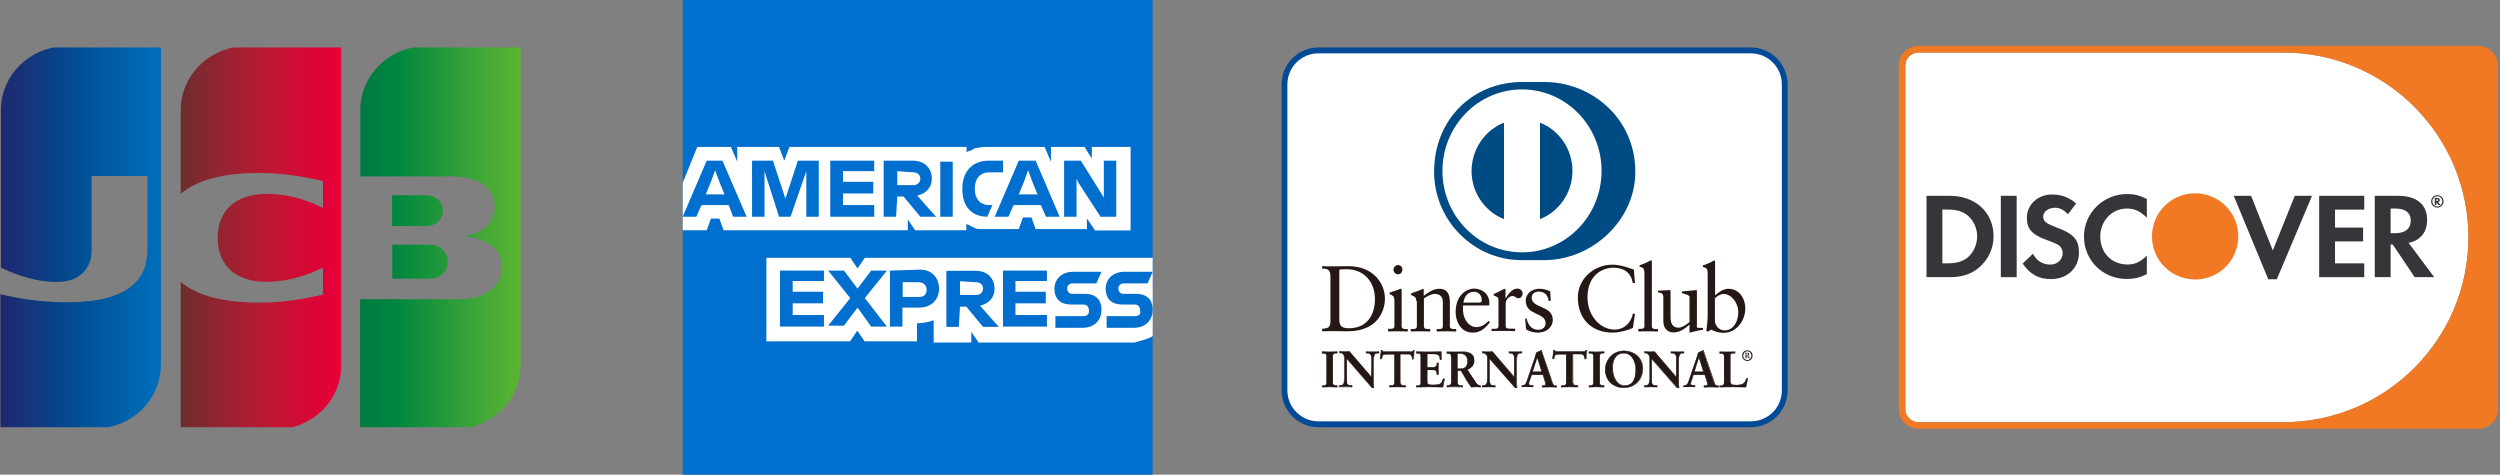 <svg width="158" height="30" viewBox="0 0 158 30" fill="none" xmlns="http://www.w3.org/2000/svg">
<rect x="0" y="0" width="158" height="30" fill="#808080" stroke="none"/>
<g clip-path="url(#clip0_7400_25202)">
<g clip-path="url(#clip1_7400_25202)">
<path d="M24.793 17.612H27.168C27.239 17.612 27.396 17.584 27.467 17.584C27.922 17.5 28.306 17.095 28.306 16.537C28.306 16.007 27.922 15.602 27.467 15.491C27.396 15.463 27.268 15.463 27.168 15.463H24.793V17.612Z" fill="url(#paint0_linear_7400_25202)"/>
<path d="M26.884 2.932C24.622 2.932 22.773 4.732 22.773 6.964V11.15H28.576C28.719 11.15 28.875 11.15 28.989 11.178C30.298 11.248 31.265 11.904 31.265 13.062C31.265 13.969 30.61 14.75 29.387 14.904V14.946C30.724 15.029 31.734 15.769 31.734 16.899C31.734 18.113 30.61 18.908 29.117 18.908H22.759V27.099H28.79C31.052 27.099 32.901 25.299 32.901 23.067V2.932H26.884Z" fill="url(#paint1_linear_7400_25202)"/>
<path d="M27.993 13.313C27.993 12.782 27.609 12.434 27.154 12.364C27.111 12.364 26.997 12.336 26.926 12.336H24.778V14.289H26.926C26.997 14.289 27.125 14.289 27.154 14.261C27.609 14.206 27.993 13.843 27.993 13.313Z" fill="url(#paint2_linear_7400_25202)"/>
<path d="M4.168 2.932C1.906 2.932 0.057 4.732 0.057 6.964V16.913C1.209 17.471 2.404 17.82 3.599 17.82C5.021 17.82 5.789 16.983 5.789 15.825V11.122H9.317V15.797C9.317 17.611 8.165 19.104 4.253 19.104C1.877 19.104 0.028 18.587 0.028 18.587V27.071H6.059C8.321 27.071 10.17 25.271 10.17 23.039V2.932C10.184 2.932 4.168 2.932 4.168 2.932Z" fill="url(#paint3_linear_7400_25202)"/>
<path d="M15.533 2.932C13.271 2.932 11.422 4.732 11.422 6.964V12.239C12.46 11.373 14.267 10.815 17.183 10.955C18.747 11.025 20.412 11.443 20.412 11.443V13.146C19.572 12.727 18.577 12.35 17.296 12.267C15.078 12.113 13.755 13.174 13.755 15.029C13.755 16.913 15.092 17.974 17.296 17.792C18.577 17.708 19.572 17.304 20.412 16.913V18.615C20.412 18.615 18.762 19.034 17.183 19.104C14.267 19.243 12.46 18.685 11.422 17.82V27.127H17.453C19.715 27.127 21.564 25.327 21.564 23.094V2.932H15.533Z" fill="url(#paint4_linear_7400_25202)"/>
</g>
<g clip-path="url(#clip2_7400_25202)">
<path d="M72.85 16.232V0.002H43.148V30.002H72.85V21.242C72.791 21.242 72.85 16.232 72.85 16.232Z" fill="#006FCF"/>
<path d="M69.212 14.567H71.454V9.287H69.004V10.022L68.543 9.287H66.42V10.217L66.019 9.287H62.603C62.469 9.287 62.276 9.287 62.142 9.287C62.009 9.287 61.875 9.347 61.742 9.347C61.608 9.347 61.548 9.407 61.415 9.482C61.281 9.542 61.222 9.542 61.088 9.617V9.482V9.287H49.89L49.563 10.157L49.237 9.287H46.593V10.217L46.192 9.287H44.068L43.148 11.552V14.552H44.662L44.93 13.817H45.464L45.732 14.552H57.375V13.877L57.836 14.552H61.073V14.417V14.147C61.133 14.207 61.266 14.207 61.34 14.282C61.4 14.342 61.534 14.342 61.608 14.417C61.742 14.477 61.875 14.477 62.009 14.477C62.142 14.477 62.336 14.477 62.469 14.477H64.385L64.652 13.742H65.187L65.454 14.477H68.692V13.802L69.212 14.567ZM72.85 21.242V16.292H54.657L54.197 16.967L53.737 16.292H48.435V21.572H53.722L54.182 20.897L54.642 21.572H57.954V20.432H57.821C58.281 20.432 58.682 20.372 59.009 20.237V21.647H61.385V20.972L61.846 21.647H71.707C72.123 21.512 72.524 21.452 72.85 21.242Z" fill="white"/>
<path d="M71.722 19.981H69.939V20.716H71.662C72.39 20.716 72.85 20.251 72.85 19.576C72.85 18.901 72.449 18.571 71.796 18.571H71.009C70.816 18.571 70.682 18.436 70.682 18.241C70.682 18.046 70.816 17.911 71.009 17.911H72.524L72.85 17.176H71.068C70.341 17.176 69.88 17.641 69.88 18.241C69.88 18.916 70.281 19.246 70.935 19.246H71.722C71.915 19.246 72.048 19.381 72.048 19.576C72.123 19.846 71.989 19.981 71.722 19.981ZM68.484 19.981H66.702V20.716H68.425C69.152 20.716 69.613 20.251 69.613 19.576C69.613 18.901 69.212 18.571 68.558 18.571H67.771C67.578 18.571 67.445 18.436 67.445 18.241C67.445 18.046 67.578 17.911 67.771 17.911H69.286L69.613 17.176H67.831C67.103 17.176 66.642 17.641 66.642 18.241C66.642 18.916 67.043 19.246 67.697 19.246H68.484C68.677 19.246 68.811 19.381 68.811 19.576C68.885 19.846 68.677 19.981 68.484 19.981ZM66.167 17.836V17.101H63.39V20.641H66.167V19.906H64.177V19.171H66.093V18.436H64.177V17.761H66.167C66.167 17.776 66.167 17.836 66.167 17.836ZM61.667 17.836C61.994 17.836 62.128 18.031 62.128 18.241C62.128 18.436 61.994 18.646 61.667 18.646H60.672V17.776L61.667 17.836ZM60.672 19.381H61.073L62.128 20.656H63.123L61.935 19.321C62.529 19.186 62.855 18.781 62.855 18.256C62.855 17.581 62.395 17.116 61.667 17.116H59.811V20.656H60.598L60.672 19.381ZM58.563 18.301C58.563 18.571 58.43 18.766 58.103 18.766H57.048V17.836H58.044C58.355 17.836 58.563 18.031 58.563 18.301ZM56.246 17.101V20.641H57.034V19.441H58.088C58.816 19.441 59.35 18.976 59.35 18.241C59.35 17.566 58.89 17.041 58.162 17.041L56.246 17.101ZM55.058 20.641H56.053L54.657 18.841L56.053 17.101H55.058L54.197 18.241L53.336 17.101H52.34L53.737 18.841L52.34 20.581H53.336L54.197 19.441L55.058 20.641ZM52.073 17.836V17.101H49.296V20.641H52.073V19.906H50.098V19.171H52.014V18.436H50.098V17.761H52.088V17.836H52.073ZM68.157 11.551L69.553 13.696H70.548V10.156H69.761V12.496L69.568 12.166L68.306 10.156H67.251V13.696H68.038V11.296L68.157 11.551ZM64.712 11.491L64.979 10.756L65.246 11.491L65.573 12.286H64.385L64.712 11.491ZM66.108 13.696H66.969L65.454 10.156H64.385L62.87 13.696H63.732L64.058 12.961H65.781L66.108 13.696ZM62.395 13.696L62.722 12.961H62.529C61.935 12.961 61.608 12.556 61.608 11.956V11.896C61.608 11.296 61.935 10.891 62.529 10.891H63.39V10.156H62.469C61.415 10.156 60.821 10.891 60.821 11.896V11.956C60.806 13.021 61.4 13.696 62.395 13.696ZM59.425 13.696H60.212V12.091V10.216H59.425V12.016V13.696ZM57.702 10.891C58.029 10.891 58.162 11.086 58.162 11.296C58.162 11.506 58.029 11.701 57.702 11.701H56.707V10.816L57.702 10.891ZM56.707 12.421H57.108L58.162 13.696H59.157L57.969 12.361C58.563 12.226 58.89 11.821 58.89 11.296C58.89 10.621 58.43 10.156 57.702 10.156H55.846V13.696H56.633L56.707 12.421ZM55.251 10.891V10.156H52.474V13.696H55.251V12.961H53.276V12.226H55.192V11.491H53.276V10.816H55.266V10.891H55.251ZM49.237 13.696H49.964L50.959 10.816V13.696H51.746V10.156H50.425L49.638 12.556L48.85 10.156H47.529V13.696H48.316V10.816L49.237 13.696ZM44.93 11.491L45.197 10.756L45.464 11.491L45.791 12.286H44.603L44.93 11.491ZM46.326 13.696H47.187L45.657 10.156H44.662L43.148 13.696H44.009L44.336 12.961H46.058L46.326 13.696Z" fill="#006FCF"/>
</g>
<g clip-path="url(#clip3_7400_25202)">
<path d="M112.801 24.674C112.801 25.862 111.839 26.822 110.656 26.822H83.321C82.137 26.822 81.176 25.862 81.176 24.674V5.33C81.176 4.142 82.137 3.182 83.321 3.182H110.656C111.839 3.182 112.801 4.142 112.801 5.33V24.674Z" fill="white"/>
<path d="M81.363 5.328V24.672C81.363 25.752 82.243 26.628 83.321 26.628H110.656C111.746 26.628 112.613 25.752 112.613 24.672V5.328C112.613 4.248 111.734 3.372 110.656 3.372H83.321C82.243 3.372 81.363 4.248 81.363 5.328ZM83.321 27C82.043 27 81 25.956 81 24.672V5.328C81 4.044 82.043 3 83.321 3H110.656C111.933 3 112.977 4.044 112.977 5.328V24.672C112.977 25.968 111.933 27 110.656 27H83.321Z" fill="#004A98"/>
<path d="M84.646 20.242C84.646 20.698 84.962 20.746 85.244 20.746C86.486 20.746 86.896 19.786 86.896 18.91C86.896 17.806 86.205 17.014 85.091 17.014C84.857 17.014 84.751 17.026 84.646 17.038V20.242ZM84.083 17.482C84.083 16.954 83.814 16.99 83.556 16.978V16.822C83.778 16.834 84.013 16.834 84.236 16.834C84.482 16.834 84.81 16.822 85.232 16.822C86.721 16.822 87.529 17.842 87.529 18.886C87.529 19.474 87.201 20.938 85.162 20.938C84.868 20.938 84.599 20.926 84.329 20.926C84.071 20.926 83.814 20.926 83.556 20.938V20.782C83.896 20.746 84.071 20.734 84.083 20.338V17.482Z" fill="#231815"/>
<path d="M88.35 17.338C88.197 17.338 88.068 17.194 88.068 17.038C88.068 16.894 88.209 16.75 88.35 16.75C88.502 16.75 88.631 16.87 88.631 17.038C88.631 17.206 88.514 17.338 88.35 17.338ZM87.74 20.782H87.846C88.01 20.782 88.127 20.782 88.127 20.59V18.994C88.127 18.73 88.045 18.694 87.822 18.586V18.49C88.092 18.406 88.42 18.298 88.444 18.274C88.479 18.25 88.514 18.25 88.549 18.25C88.573 18.25 88.584 18.286 88.584 18.334V20.602C88.584 20.794 88.713 20.794 88.877 20.794H88.971V20.95C88.772 20.95 88.573 20.938 88.362 20.938C88.15 20.938 87.951 20.938 87.728 20.95V20.782H87.74Z" fill="#231815"/>
<path d="M89.511 19.03C89.511 18.814 89.452 18.754 89.183 18.646V18.538C89.429 18.454 89.663 18.382 89.945 18.25C89.956 18.25 89.98 18.262 89.98 18.31V18.694C90.308 18.454 90.589 18.25 90.976 18.25C91.468 18.25 91.632 18.61 91.632 19.078V20.602C91.632 20.794 91.761 20.794 91.925 20.794H92.031V20.95C91.832 20.95 91.632 20.938 91.421 20.938C91.21 20.938 91.011 20.938 90.8 20.95V20.794H90.906C91.07 20.794 91.187 20.794 91.187 20.602V19.078C91.187 18.742 90.988 18.574 90.659 18.574C90.472 18.574 90.179 18.73 89.991 18.862V20.602C89.991 20.794 90.12 20.794 90.284 20.794H90.39V20.95C90.191 20.95 89.991 20.938 89.78 20.938C89.569 20.938 89.37 20.938 89.159 20.95V20.794H89.265C89.429 20.794 89.546 20.794 89.546 20.602V19.03H89.511Z" fill="#231815"/>
<path d="M93.484 19.126C93.624 19.126 93.648 19.054 93.648 18.982C93.648 18.682 93.472 18.442 93.144 18.442C92.792 18.442 92.546 18.706 92.487 19.126H93.484ZM92.464 19.318C92.452 19.366 92.452 19.462 92.464 19.654C92.499 20.218 92.851 20.674 93.308 20.674C93.624 20.674 93.871 20.494 94.082 20.278L94.164 20.362C93.894 20.722 93.566 21.022 93.097 21.022C92.183 21.022 91.995 20.11 91.995 19.738C91.995 18.586 92.757 18.238 93.156 18.238C93.624 18.238 94.128 18.538 94.128 19.162C94.128 19.198 94.128 19.234 94.128 19.27L94.082 19.306H92.464V19.318Z" fill="#231815"/>
<path d="M94.269 20.782H94.422C94.586 20.782 94.703 20.782 94.703 20.59V18.934C94.703 18.754 94.492 18.718 94.398 18.67V18.586C94.82 18.406 95.043 18.25 95.102 18.25C95.137 18.25 95.149 18.262 95.149 18.322V18.85H95.16C95.301 18.622 95.547 18.238 95.899 18.238C96.04 18.238 96.227 18.334 96.227 18.55C96.227 18.706 96.121 18.85 95.957 18.85C95.782 18.85 95.782 18.706 95.582 18.706C95.489 18.706 95.16 18.838 95.16 19.198V20.578C95.16 20.77 95.278 20.77 95.442 20.77H95.758V20.926C95.442 20.914 95.195 20.914 94.949 20.914C94.715 20.914 94.469 20.914 94.269 20.926V20.782Z" fill="#231815"/>
<path d="M96.484 20.122C96.555 20.506 96.789 20.842 97.211 20.842C97.551 20.842 97.68 20.626 97.68 20.422C97.68 19.726 96.426 19.954 96.426 19.006C96.426 18.67 96.684 18.25 97.317 18.25C97.504 18.25 97.75 18.298 97.973 18.418L98.008 19.018H97.879C97.821 18.646 97.621 18.43 97.246 18.43C97.012 18.43 96.801 18.562 96.801 18.814C96.801 19.498 98.137 19.294 98.137 20.218C98.137 20.602 97.832 21.022 97.153 21.022C96.918 21.022 96.648 20.938 96.449 20.818L96.391 20.146L96.484 20.122Z" fill="#231815"/>
<path d="M103.33 17.891H103.189C103.084 17.207 102.603 16.919 101.959 16.919C101.29 16.919 100.329 17.375 100.329 18.791C100.329 19.979 101.161 20.831 102.041 20.831C102.615 20.831 103.084 20.435 103.201 19.811L103.33 19.847L103.201 20.711C102.955 20.867 102.31 21.023 101.923 21.023C100.575 21.023 99.72 20.135 99.72 18.803C99.72 17.591 100.775 16.727 101.9 16.727C102.369 16.727 102.814 16.883 103.26 17.039L103.33 17.891Z" fill="#231815"/>
<path d="M103.541 20.783H103.647C103.811 20.783 103.928 20.783 103.928 20.591V17.315C103.928 16.931 103.846 16.919 103.623 16.859V16.763C103.857 16.691 104.092 16.583 104.221 16.511C104.279 16.475 104.326 16.451 104.35 16.451C104.385 16.451 104.397 16.487 104.397 16.535V20.603C104.397 20.795 104.526 20.795 104.69 20.795H104.784V20.951C104.584 20.951 104.385 20.939 104.174 20.939C103.963 20.939 103.764 20.939 103.541 20.951V20.783Z" fill="#231815"/>
<path d="M107.233 20.614C107.233 20.722 107.292 20.722 107.397 20.722C107.467 20.722 107.55 20.722 107.632 20.722V20.842C107.385 20.866 106.917 20.986 106.799 21.022L106.776 20.998V20.518C106.436 20.806 106.166 21.01 105.756 21.01C105.451 21.01 105.123 20.806 105.123 20.314V18.802C105.123 18.646 105.1 18.502 104.783 18.478V18.37C104.994 18.37 105.451 18.334 105.522 18.334C105.58 18.334 105.58 18.37 105.58 18.502V20.026C105.58 20.206 105.58 20.71 106.084 20.71C106.284 20.71 106.541 20.554 106.776 20.35V18.766C106.776 18.646 106.495 18.586 106.295 18.526V18.418C106.811 18.382 107.139 18.334 107.198 18.334C107.245 18.334 107.245 18.37 107.245 18.442V20.614H107.233Z" fill="#231815"/>
<path d="M108.382 20.279C108.382 20.507 108.593 20.879 108.98 20.879C109.601 20.879 109.859 20.255 109.859 19.739C109.859 19.103 109.39 18.575 108.933 18.575C108.722 18.575 108.546 18.719 108.382 18.851V20.279ZM108.382 18.671C108.616 18.467 108.921 18.251 109.238 18.251C109.906 18.251 110.304 18.851 110.304 19.487C110.304 20.255 109.753 21.035 108.933 21.035C108.511 21.035 108.288 20.891 108.136 20.831L107.96 20.963L107.843 20.903C107.89 20.555 107.925 20.219 107.925 19.859V17.327C107.925 16.943 107.843 16.931 107.62 16.871V16.775C107.855 16.703 108.089 16.595 108.218 16.523C108.277 16.487 108.323 16.463 108.347 16.463C108.382 16.463 108.394 16.499 108.394 16.547V18.671H108.382Z" fill="#231815"/>
<path d="M83.556 24.37H83.603C83.72 24.37 83.837 24.358 83.837 24.19V22.51C83.837 22.342 83.72 22.33 83.603 22.33H83.556V22.234C83.673 22.234 83.86 22.246 84.025 22.246C84.177 22.246 84.365 22.234 84.517 22.234V22.33H84.47C84.353 22.33 84.236 22.342 84.236 22.51V24.19C84.236 24.358 84.353 24.37 84.47 24.37H84.517V24.466C84.365 24.466 84.177 24.454 84.025 24.454C83.872 24.454 83.685 24.466 83.567 24.466V24.37H83.556Z" fill="#231815"/>
<path d="M84.493 24.455V24.383H84.458C84.341 24.383 84.212 24.359 84.212 24.191V22.511C84.212 22.331 84.341 22.319 84.458 22.319H84.493V22.247C84.353 22.247 84.165 22.259 84.013 22.259C83.86 22.259 83.685 22.247 83.567 22.247V22.319H83.603C83.72 22.319 83.849 22.343 83.849 22.511V24.191C83.849 24.371 83.72 24.383 83.603 24.383H83.567V24.455C83.685 24.455 83.86 24.443 84.013 24.443C84.165 24.443 84.341 24.455 84.493 24.455ZM84.505 24.479C84.353 24.479 84.165 24.467 84.013 24.467C83.86 24.467 83.673 24.479 83.556 24.479H83.544V24.467V24.371V24.359H83.556H83.603C83.72 24.359 83.825 24.347 83.825 24.191V22.511C83.825 22.355 83.72 22.343 83.603 22.343H83.544V22.319V22.211H83.556C83.673 22.211 83.872 22.223 84.025 22.223C84.177 22.223 84.365 22.211 84.517 22.211V22.223V22.331H84.505H84.458C84.341 22.331 84.236 22.343 84.236 22.499V24.179C84.236 24.335 84.341 24.347 84.458 24.347H84.517V24.359V24.467H84.505V24.479Z" fill="#231815"/>
<path d="M86.662 23.831L86.673 22.619C86.673 22.355 86.498 22.319 86.404 22.319H86.333V22.223C86.486 22.223 86.626 22.235 86.767 22.235C86.896 22.235 87.025 22.223 87.154 22.223V22.319H87.095C86.966 22.319 86.814 22.343 86.814 22.727V24.191C86.814 24.299 86.814 24.419 86.837 24.515H86.72L85.103 22.667V23.987C85.103 24.263 85.161 24.359 85.396 24.359H85.454V24.455C85.325 24.455 85.185 24.443 85.056 24.443C84.915 24.443 84.774 24.455 84.634 24.455V24.359H84.681C84.892 24.359 84.962 24.203 84.962 23.951V22.595C84.962 22.415 84.821 22.307 84.681 22.307H84.645V22.211C84.763 22.211 84.892 22.223 85.009 22.223C85.103 22.223 85.196 22.211 85.29 22.211L86.662 23.831Z" fill="#231815"/>
<path d="M86.72 24.503H86.826C86.814 24.407 86.814 24.299 86.814 24.191V22.727C86.814 22.343 86.966 22.307 87.107 22.307H87.142V22.235C87.013 22.235 86.896 22.247 86.767 22.247C86.626 22.247 86.486 22.235 86.345 22.235V22.307H86.392C86.486 22.307 86.673 22.355 86.673 22.619V23.831L86.662 23.843L86.65 23.855L85.255 22.247C85.161 22.247 85.067 22.259 84.974 22.259C84.856 22.259 84.739 22.247 84.622 22.247V22.319H84.645C84.798 22.319 84.939 22.439 84.939 22.619V23.975C84.939 24.227 84.868 24.395 84.645 24.395H84.61V24.467C84.751 24.467 84.88 24.455 85.021 24.455C85.15 24.455 85.278 24.467 85.407 24.467V24.395H85.372C85.126 24.395 85.067 24.287 85.067 24.011V22.655L86.72 24.503ZM86.838 24.527H86.709L85.114 22.715V23.999C85.114 24.275 85.161 24.359 85.396 24.359H85.466V24.371V24.479H85.454C85.314 24.479 85.185 24.467 85.056 24.467C84.915 24.467 84.775 24.479 84.634 24.479H84.622V24.467V24.359H84.634H84.681C84.892 24.359 84.95 24.227 84.95 23.963V22.607C84.95 22.439 84.81 22.331 84.681 22.331H84.622V22.319V22.211H84.634C84.751 22.211 84.88 22.223 84.997 22.223C85.091 22.223 85.185 22.211 85.29 22.211L86.662 23.795V22.619C86.662 22.367 86.498 22.331 86.404 22.331H86.322V22.319V22.211H86.333C86.486 22.211 86.626 22.223 86.767 22.223C86.896 22.223 87.025 22.211 87.154 22.211H87.166V22.223V22.331H87.154H87.095C86.966 22.331 86.838 22.343 86.826 22.727V24.191C86.826 24.299 86.826 24.419 86.849 24.515V24.527H86.838Z" fill="#231815"/>
<path d="M87.611 22.391C87.377 22.391 87.365 22.451 87.318 22.679H87.225C87.236 22.595 87.248 22.499 87.26 22.403C87.272 22.307 87.283 22.223 87.283 22.127H87.353C87.377 22.223 87.459 22.223 87.541 22.223H89.159C89.241 22.223 89.323 22.223 89.323 22.127L89.393 22.139C89.381 22.223 89.37 22.307 89.358 22.403C89.346 22.487 89.346 22.571 89.346 22.667L89.252 22.703C89.241 22.583 89.229 22.391 89.018 22.391H88.502V24.095C88.502 24.347 88.608 24.371 88.76 24.371H88.854V24.467C88.737 24.467 88.514 24.455 88.338 24.455C88.151 24.455 87.928 24.467 87.811 24.467V24.371H87.869C88.045 24.371 88.127 24.359 88.127 24.107V22.391H87.611Z" fill="#231815"/>
<path d="M88.854 24.479C88.725 24.479 88.514 24.467 88.338 24.467C88.151 24.467 87.928 24.479 87.811 24.479H87.799V24.467V24.359H87.811H87.869C88.045 24.359 88.115 24.347 88.115 24.107V22.403H87.611V22.391V22.379H88.139V24.107C88.139 24.359 88.033 24.395 87.869 24.395H87.822V24.467C87.951 24.467 88.162 24.455 88.338 24.455C88.502 24.455 88.713 24.467 88.831 24.467V24.395H88.784C88.631 24.395 88.514 24.359 88.514 24.107V22.391H89.041C89.252 22.391 89.276 22.571 89.288 22.691L89.358 22.667C89.358 22.583 89.358 22.499 89.37 22.415C89.381 22.331 89.393 22.247 89.405 22.163L89.358 22.151C89.346 22.247 89.252 22.247 89.182 22.247H87.553H87.541C87.471 22.247 87.389 22.247 87.353 22.151H87.307C87.307 22.235 87.295 22.331 87.283 22.415C87.272 22.499 87.26 22.583 87.248 22.667H87.318C87.365 22.439 87.389 22.367 87.623 22.379V22.391V22.403C87.389 22.403 87.4 22.451 87.342 22.679V22.691H87.33H87.213V22.679C87.225 22.595 87.236 22.499 87.248 22.403C87.26 22.319 87.272 22.223 87.272 22.139V22.127H87.283H87.365V22.139C87.389 22.223 87.447 22.223 87.529 22.223H87.541H89.159C89.241 22.223 89.311 22.223 89.311 22.139V22.127H89.323L89.417 22.139V22.151C89.405 22.235 89.393 22.319 89.381 22.415C89.37 22.499 89.37 22.583 89.37 22.679V22.691H89.358L89.252 22.727V22.703C89.241 22.583 89.229 22.403 89.03 22.403H88.526V24.095C88.526 24.335 88.62 24.359 88.772 24.359H88.842V24.371V24.479H88.854Z" fill="#231815"/>
<path d="M89.511 24.37H89.558C89.675 24.37 89.792 24.358 89.792 24.19V22.51C89.792 22.342 89.675 22.33 89.558 22.33H89.511V22.234C89.698 22.234 90.026 22.246 90.296 22.246C90.554 22.246 90.882 22.234 91.093 22.234C91.093 22.366 91.093 22.582 91.105 22.726L91.011 22.75C90.999 22.546 90.964 22.378 90.624 22.378H90.191V23.218H90.566C90.753 23.218 90.8 23.11 90.812 22.942H90.906C90.894 23.062 90.894 23.194 90.894 23.314C90.894 23.434 90.894 23.554 90.906 23.674L90.812 23.698C90.788 23.506 90.788 23.386 90.566 23.386H90.191V24.13C90.191 24.334 90.366 24.334 90.577 24.334C90.953 24.334 91.117 24.31 91.21 23.938L91.292 23.962C91.257 24.13 91.21 24.298 91.187 24.466C90.988 24.466 90.624 24.454 90.343 24.454C90.062 24.454 89.687 24.466 89.511 24.466V24.37Z" fill="#231815"/>
<path d="M91.175 24.455C91.199 24.287 91.234 24.131 91.281 23.975L91.222 23.963C91.128 24.323 90.941 24.359 90.577 24.347C90.378 24.347 90.179 24.347 90.179 24.119V23.363H90.566C90.788 23.363 90.812 23.495 90.824 23.675L90.894 23.663C90.882 23.543 90.882 23.423 90.882 23.303C90.882 23.183 90.882 23.063 90.894 22.943H90.824C90.8 23.111 90.753 23.231 90.566 23.231H90.179V22.367H90.624C90.953 22.367 90.999 22.535 91.023 22.739L91.093 22.715C91.093 22.619 91.081 22.511 91.081 22.403C91.081 22.343 91.081 22.295 91.081 22.247C90.87 22.247 90.554 22.259 90.296 22.259C90.038 22.259 89.722 22.247 89.534 22.247V22.319H89.558C89.675 22.319 89.804 22.343 89.804 22.511V24.191C89.804 24.371 89.675 24.383 89.558 24.383H89.522V24.455C89.71 24.455 90.062 24.443 90.343 24.443C90.624 24.443 90.976 24.455 91.175 24.455ZM91.187 24.479C90.988 24.479 90.624 24.467 90.343 24.467C90.062 24.467 89.687 24.479 89.511 24.479H89.499V24.467V24.371V24.359H89.511H89.558C89.675 24.359 89.769 24.347 89.78 24.191V22.511C89.78 22.355 89.675 22.343 89.558 22.343H89.499V22.319V22.211H89.511C89.698 22.211 90.026 22.223 90.296 22.223C90.554 22.223 90.882 22.211 91.093 22.211H91.105V22.223C91.105 22.271 91.105 22.331 91.105 22.391C91.105 22.499 91.105 22.619 91.117 22.715V22.727H91.105L90.999 22.751V22.739C90.976 22.535 90.953 22.379 90.636 22.379H90.214V23.195H90.577C90.753 23.195 90.788 23.099 90.812 22.931V22.919H90.824H90.929V22.931C90.917 23.051 90.917 23.183 90.917 23.303C90.917 23.423 90.917 23.543 90.929 23.663V23.675H90.917L90.812 23.699V23.687C90.788 23.495 90.788 23.387 90.577 23.387H90.214V24.119C90.214 24.311 90.378 24.311 90.577 24.311C90.953 24.311 91.105 24.287 91.199 23.927V23.915H91.21L91.316 23.939V23.951C91.281 24.119 91.234 24.287 91.21 24.455L91.187 24.479Z" fill="#231815"/>
<path d="M92.112 23.314H92.265C92.581 23.314 92.745 23.194 92.745 22.81C92.745 22.522 92.57 22.342 92.288 22.342C92.195 22.342 92.159 22.354 92.112 22.354V23.314ZM91.714 22.57C91.714 22.342 91.585 22.33 91.491 22.33H91.433V22.234C91.538 22.234 91.726 22.246 91.913 22.246C92.101 22.246 92.253 22.234 92.417 22.234C92.816 22.234 93.167 22.342 93.167 22.798C93.167 23.086 92.98 23.266 92.734 23.362L93.273 24.178C93.367 24.31 93.425 24.346 93.578 24.37V24.466C93.472 24.466 93.378 24.454 93.273 24.454C93.179 24.454 93.074 24.466 92.98 24.466C92.734 24.142 92.534 23.794 92.323 23.422H92.112V24.106C92.112 24.358 92.23 24.358 92.37 24.358H92.429V24.454C92.253 24.454 92.066 24.442 91.89 24.442C91.737 24.442 91.597 24.454 91.433 24.454V24.358H91.491C91.608 24.358 91.714 24.298 91.714 24.19V22.57Z" fill="#231815"/>
<path d="M92.265 23.291C92.57 23.291 92.734 23.183 92.734 22.811C92.734 22.535 92.558 22.355 92.288 22.355C92.206 22.355 92.159 22.367 92.124 22.367V23.291H92.265ZM92.112 23.327H92.101V22.343H92.112C92.159 22.343 92.195 22.331 92.288 22.331C92.57 22.331 92.757 22.523 92.757 22.811C92.757 23.195 92.581 23.327 92.265 23.327H92.112ZM92.112 23.411H92.323V23.423C92.523 23.795 92.734 24.143 92.968 24.455C93.062 24.455 93.167 24.443 93.261 24.443C93.367 24.443 93.46 24.455 93.554 24.455V24.383C93.402 24.359 93.343 24.323 93.249 24.191L92.699 23.351L92.71 23.339C92.956 23.243 93.132 23.063 93.132 22.787C93.132 22.343 92.792 22.235 92.406 22.235C92.241 22.235 92.089 22.247 91.901 22.247C91.714 22.247 91.526 22.235 91.433 22.235V22.307H91.48C91.573 22.307 91.714 22.319 91.714 22.559V24.191C91.714 24.323 91.597 24.383 91.48 24.383H91.433V24.455C91.585 24.455 91.726 24.443 91.878 24.443C92.054 24.443 92.23 24.455 92.406 24.455V24.383H92.37C92.23 24.383 92.101 24.359 92.101 24.107V23.411H92.112ZM93.578 24.479C93.472 24.479 93.378 24.467 93.273 24.467C93.179 24.467 93.074 24.479 92.968 24.479C92.722 24.155 92.523 23.807 92.323 23.447H92.136V24.119C92.136 24.359 92.23 24.359 92.382 24.359H92.452V24.371V24.479H92.441C92.265 24.479 92.077 24.467 91.901 24.467C91.749 24.467 91.608 24.479 91.444 24.479H91.433V24.467V24.359H91.491C91.608 24.359 91.702 24.311 91.702 24.203V22.571C91.702 22.343 91.597 22.343 91.491 22.343H91.421V22.319V22.211H91.433C91.538 22.211 91.726 22.223 91.913 22.223C92.101 22.223 92.253 22.211 92.417 22.211C92.816 22.211 93.179 22.319 93.179 22.787C93.179 23.075 92.992 23.255 92.745 23.363L93.273 24.167C93.355 24.299 93.414 24.335 93.566 24.359H93.578V24.371V24.479Z" fill="#231815"/>
<path d="M95.7 23.831V22.619C95.7 22.355 95.524 22.319 95.43 22.319H95.36V22.223C95.512 22.223 95.653 22.235 95.793 22.235C95.922 22.235 96.051 22.223 96.18 22.223V22.319H96.133C96.004 22.319 95.852 22.343 95.852 22.727V24.191C95.852 24.299 95.852 24.419 95.876 24.515H95.758L94.141 22.679V23.999C94.141 24.275 94.199 24.371 94.434 24.371H94.492V24.467C94.363 24.467 94.223 24.455 94.094 24.455C93.953 24.455 93.812 24.467 93.672 24.467V24.371H93.719C93.93 24.371 94 24.215 94 23.963V22.607C94 22.427 93.859 22.319 93.719 22.319H93.684V22.223C93.801 22.223 93.93 22.235 94.047 22.235C94.141 22.235 94.234 22.223 94.328 22.223L95.7 23.831Z" fill="#231815"/>
<path d="M95.77 24.503H95.876C95.864 24.407 95.864 24.299 95.864 24.191V22.727C95.864 22.343 96.028 22.307 96.157 22.307H96.192V22.235C96.063 22.235 95.946 22.247 95.817 22.247C95.676 22.247 95.536 22.235 95.395 22.235V22.307H95.454C95.547 22.307 95.735 22.355 95.735 22.619V23.831V23.843L95.723 23.855L94.328 22.247C94.234 22.247 94.141 22.259 94.047 22.259C93.93 22.259 93.812 22.247 93.695 22.247V22.319H93.719C93.871 22.319 94.012 22.439 94.012 22.619V23.975C94.012 24.227 93.942 24.395 93.719 24.395H93.684V24.467C93.824 24.467 93.953 24.455 94.094 24.455C94.223 24.455 94.352 24.467 94.481 24.467V24.395H94.445C94.199 24.395 94.141 24.287 94.141 24.011V22.655L95.77 24.503ZM95.887 24.527H95.758L94.164 22.715V23.999C94.164 24.275 94.211 24.359 94.445 24.359H94.516V24.371V24.479H94.504C94.364 24.479 94.234 24.467 94.106 24.467C93.965 24.467 93.824 24.479 93.684 24.479H93.66V24.467V24.359H93.672H93.719C93.93 24.359 93.988 24.227 93.988 23.963V22.607C93.988 22.439 93.848 22.331 93.719 22.331H93.66V22.319V22.211H93.672C93.789 22.211 93.918 22.223 94.035 22.223C94.129 22.223 94.223 22.211 94.328 22.211L95.7 23.795V22.619C95.7 22.367 95.536 22.331 95.442 22.331H95.36V22.319V22.211H95.371C95.524 22.211 95.665 22.223 95.805 22.223C95.934 22.223 96.063 22.211 96.192 22.211H96.204V22.223V22.331H96.192H96.145C96.016 22.331 95.887 22.343 95.876 22.727V24.191C95.876 24.299 95.876 24.419 95.899 24.515V24.527H95.887Z" fill="#231815"/>
<path d="M97.153 22.584L96.859 23.496H97.446L97.153 22.584ZM96.695 24.012C96.66 24.12 96.625 24.204 96.625 24.264C96.625 24.36 96.754 24.372 96.859 24.372H96.895V24.468C96.766 24.456 96.637 24.456 96.52 24.456C96.402 24.456 96.297 24.456 96.18 24.468V24.372H96.203C96.32 24.372 96.426 24.3 96.473 24.168L96.977 22.692C97.012 22.572 97.07 22.416 97.094 22.296C97.188 22.26 97.317 22.2 97.375 22.164C97.387 22.164 97.387 22.152 97.399 22.152C97.41 22.152 97.41 22.152 97.422 22.164C97.434 22.188 97.446 22.224 97.446 22.248L98.02 23.928C98.055 24.036 98.09 24.156 98.137 24.252C98.172 24.336 98.243 24.384 98.348 24.384H98.372V24.48C98.231 24.468 98.09 24.468 97.938 24.468C97.785 24.468 97.621 24.468 97.469 24.48V24.384H97.504C97.575 24.384 97.704 24.372 97.704 24.288C97.704 24.252 97.68 24.156 97.645 24.06L97.528 23.688H96.813L96.695 24.012Z" fill="#231815"/>
<path d="M96.871 23.483H97.422L97.153 22.619L96.871 23.483ZM96.836 23.507L97.141 22.571H97.153H97.164V22.583V22.571H97.176L97.469 23.507H96.836ZM97.481 24.455C97.633 24.455 97.786 24.443 97.938 24.443C98.079 24.443 98.219 24.455 98.36 24.455V24.383C98.254 24.383 98.184 24.335 98.137 24.251C98.102 24.155 98.055 24.035 98.02 23.927L97.446 22.247C97.434 22.223 97.422 22.187 97.422 22.175H97.41C97.399 22.175 97.399 22.175 97.387 22.175C97.328 22.211 97.2 22.283 97.106 22.307C97.082 22.427 97.035 22.583 96.989 22.703L96.484 24.179C96.438 24.323 96.332 24.395 96.203 24.395V24.467C96.309 24.467 96.414 24.455 96.531 24.455C96.649 24.455 96.778 24.467 96.895 24.467V24.395H96.871C96.766 24.395 96.625 24.383 96.625 24.263C96.625 24.203 96.66 24.119 96.695 24.011H96.707H96.695L96.801 23.663H97.528L97.657 24.047C97.692 24.155 97.715 24.239 97.715 24.287C97.715 24.383 97.575 24.395 97.504 24.395H97.481V24.455ZM98.36 24.479C98.219 24.467 98.079 24.467 97.926 24.467C97.774 24.467 97.621 24.479 97.457 24.479H97.446V24.467V24.359H97.457H97.493C97.563 24.359 97.668 24.347 97.668 24.275C97.668 24.239 97.645 24.155 97.61 24.047L97.493 23.687H96.801L96.707 24.011C96.672 24.119 96.637 24.203 96.637 24.251C96.637 24.335 96.754 24.347 96.859 24.347H96.906V24.359V24.467H96.895C96.766 24.455 96.637 24.455 96.52 24.455C96.402 24.455 96.297 24.467 96.18 24.467H96.168V24.455V24.359H96.18H96.203C96.32 24.359 96.414 24.287 96.461 24.155L96.965 22.679C97 22.559 97.059 22.403 97.094 22.271C97.188 22.235 97.317 22.175 97.375 22.139C97.387 22.139 97.387 22.127 97.41 22.127C97.422 22.127 97.434 22.127 97.446 22.151C97.457 22.175 97.469 22.211 97.469 22.235L98.043 23.915C98.079 24.023 98.114 24.143 98.161 24.239C98.196 24.323 98.254 24.359 98.36 24.359H98.395V24.371V24.479H98.36Z" fill="#231815"/>
<path d="M98.5 22.391C98.266 22.391 98.254 22.451 98.207 22.679H98.113C98.125 22.595 98.137 22.499 98.148 22.403C98.16 22.307 98.172 22.223 98.172 22.127H98.242C98.266 22.223 98.348 22.223 98.43 22.223H100.047C100.129 22.223 100.211 22.223 100.211 22.127L100.282 22.139C100.27 22.223 100.258 22.307 100.247 22.403C100.235 22.487 100.235 22.571 100.235 22.667L100.141 22.703C100.141 22.583 100.118 22.391 99.907 22.391H99.391V24.095C99.391 24.347 99.496 24.371 99.649 24.371H99.707V24.467C99.59 24.467 99.368 24.455 99.192 24.455C99.004 24.455 98.781 24.467 98.664 24.467V24.371H98.723C98.899 24.371 98.981 24.359 98.981 24.107V22.391H98.5Z" fill="#231815"/>
<path d="M99.731 24.479C99.614 24.479 99.391 24.467 99.215 24.467C99.028 24.467 98.805 24.479 98.688 24.479H98.676V24.467V24.359H98.688H98.746C98.922 24.359 98.992 24.347 98.992 24.107V22.403H98.488V22.391V22.379H99.016V24.107C99.016 24.359 98.91 24.395 98.746 24.395H98.699V24.467C98.828 24.467 99.039 24.455 99.215 24.455C99.379 24.455 99.59 24.467 99.707 24.467V24.395H99.66C99.508 24.395 99.391 24.359 99.391 24.107V22.391H99.918C100.129 22.391 100.153 22.571 100.165 22.691L100.235 22.667C100.235 22.583 100.235 22.499 100.247 22.415C100.258 22.331 100.27 22.247 100.282 22.163L100.235 22.151C100.223 22.247 100.129 22.247 100.059 22.247H98.442H98.43C98.359 22.247 98.277 22.247 98.242 22.151H98.195C98.195 22.235 98.184 22.331 98.172 22.415C98.16 22.499 98.148 22.583 98.137 22.667H98.207C98.254 22.439 98.277 22.367 98.512 22.379V22.391V22.403C98.277 22.403 98.289 22.451 98.231 22.679V22.691H98.219H98.113V22.679C98.125 22.583 98.137 22.499 98.148 22.403C98.16 22.319 98.172 22.223 98.172 22.127V22.115H98.184H98.266V22.127C98.289 22.211 98.348 22.211 98.43 22.211H98.442H100.059C100.141 22.211 100.211 22.211 100.211 22.127V22.115H100.223L100.317 22.127V22.139C100.305 22.223 100.293 22.307 100.282 22.403C100.27 22.487 100.27 22.571 100.27 22.667V22.679H100.258L100.153 22.715V22.691C100.141 22.571 100.129 22.391 99.93 22.391H99.426V24.083C99.426 24.323 99.52 24.347 99.672 24.347H99.743V24.359V24.467H99.731V24.479Z" fill="#231815"/>
<path d="M100.411 24.37H100.458C100.575 24.37 100.692 24.358 100.692 24.19V22.51C100.692 22.342 100.575 22.33 100.458 22.33H100.411V22.234C100.528 22.234 100.716 22.246 100.88 22.246C101.032 22.246 101.22 22.234 101.372 22.234V22.33H101.325C101.208 22.33 101.091 22.342 101.091 22.51V24.19C101.091 24.358 101.208 24.37 101.325 24.37H101.372V24.466C101.22 24.466 101.032 24.454 100.88 24.454C100.728 24.454 100.54 24.466 100.423 24.466V24.37H100.411Z" fill="#231815"/>
<path d="M101.349 24.455V24.383H101.314C101.196 24.383 101.068 24.359 101.068 24.191V22.511C101.068 22.331 101.196 22.319 101.314 22.319H101.349V22.247C101.208 22.247 101.021 22.259 100.868 22.259C100.716 22.259 100.54 22.247 100.423 22.247V22.319H100.458C100.564 22.319 100.704 22.343 100.704 22.511V24.191C100.704 24.371 100.575 24.383 100.458 24.383H100.423V24.455C100.54 24.455 100.716 24.443 100.868 24.443C101.021 24.443 101.208 24.455 101.349 24.455ZM101.372 24.479C101.22 24.479 101.032 24.467 100.88 24.467C100.728 24.467 100.54 24.479 100.423 24.479H100.411V24.467V24.371V24.359H100.423H100.47C100.587 24.359 100.692 24.347 100.692 24.191V22.511C100.692 22.355 100.587 22.343 100.47 22.343H100.411V22.319V22.211H100.423C100.54 22.211 100.739 22.223 100.892 22.223C101.044 22.223 101.232 22.211 101.384 22.211H101.396V22.223V22.331H101.384H101.337C101.22 22.331 101.114 22.343 101.114 22.499V24.179C101.114 24.335 101.22 24.347 101.337 24.347H101.396V24.359V24.467H101.372V24.479Z" fill="#231815"/>
<path d="M102.661 24.372C103.271 24.372 103.376 23.82 103.376 23.352C103.376 22.884 103.13 22.32 102.615 22.32C102.064 22.32 101.9 22.824 101.9 23.244C101.9 23.82 102.157 24.372 102.661 24.372ZM102.615 22.176C103.283 22.176 103.81 22.596 103.81 23.28C103.81 24.012 103.294 24.504 102.626 24.504C101.958 24.504 101.454 24.048 101.454 23.352C101.466 22.692 101.97 22.176 102.615 22.176Z" fill="#231815"/>
<path d="M101.888 23.256C101.888 22.824 102.052 22.308 102.615 22.308C103.142 22.308 103.4 22.884 103.4 23.364C103.4 23.832 103.294 24.396 102.673 24.396V24.384V24.36C103.271 24.36 103.376 23.82 103.376 23.352C103.376 22.884 103.13 22.332 102.626 22.332C102.087 22.332 101.935 22.824 101.935 23.244C101.935 23.82 102.193 24.348 102.685 24.348V24.36V24.372C102.146 24.384 101.888 23.832 101.888 23.256ZM101.442 23.364C101.442 22.692 101.958 22.164 102.615 22.164V22.176V22.188C101.97 22.188 101.478 22.692 101.478 23.352C101.478 24.036 101.982 24.492 102.638 24.492C103.294 24.492 103.81 24.012 103.81 23.28C103.81 22.608 103.283 22.188 102.626 22.188V22.176V22.164C103.294 22.164 103.834 22.596 103.845 23.28C103.845 24.024 103.318 24.516 102.65 24.516C101.958 24.528 101.442 24.06 101.442 23.364Z" fill="#231815"/>
<path d="M105.932 23.831L105.944 22.619C105.944 22.355 105.768 22.319 105.674 22.319H105.604V22.223C105.756 22.223 105.897 22.235 106.038 22.235C106.167 22.235 106.296 22.223 106.424 22.223V22.319H106.378C106.249 22.319 106.096 22.343 106.096 22.727V24.191C106.096 24.299 106.096 24.419 106.12 24.515H106.002L104.385 22.679V23.999C104.385 24.275 104.443 24.371 104.678 24.371H104.737V24.467C104.608 24.467 104.467 24.455 104.338 24.455C104.197 24.455 104.057 24.467 103.916 24.467V24.371H103.963C104.174 24.371 104.244 24.215 104.244 23.963V22.607C104.244 22.427 104.104 22.319 103.963 22.319H103.928V22.223C104.045 22.223 104.174 22.235 104.291 22.235C104.385 22.235 104.479 22.223 104.572 22.223L105.932 23.831Z" fill="#231815"/>
<path d="M105.991 24.503H106.096C106.085 24.407 106.085 24.299 106.085 24.191V22.727C106.085 22.343 106.237 22.307 106.378 22.307H106.413V22.235C106.284 22.235 106.167 22.247 106.038 22.247C105.897 22.247 105.756 22.235 105.616 22.235V22.307H105.674C105.768 22.307 105.956 22.355 105.956 22.619V23.831L105.944 23.843L105.932 23.855L104.537 22.247C104.443 22.247 104.35 22.259 104.256 22.259C104.139 22.259 104.022 22.247 103.904 22.247V22.319H103.928C104.08 22.319 104.221 22.439 104.221 22.619V23.975C104.221 24.227 104.15 24.395 103.928 24.395H103.893V24.467C104.033 24.467 104.162 24.455 104.303 24.455C104.432 24.455 104.561 24.467 104.69 24.467V24.395H104.654C104.408 24.395 104.35 24.287 104.35 24.011V22.655L105.991 24.503ZM106.108 24.527H105.979L104.385 22.715V23.999C104.385 24.275 104.432 24.359 104.666 24.359H104.737V24.371V24.479H104.725C104.584 24.479 104.455 24.467 104.326 24.467C104.186 24.467 104.045 24.479 103.904 24.479H103.893V24.467V24.359H103.904H103.951C104.162 24.359 104.221 24.227 104.221 23.963V22.607C104.221 22.439 104.08 22.331 103.951 22.331H103.893V22.319V22.211H103.904C104.022 22.211 104.15 22.223 104.268 22.223C104.361 22.223 104.455 22.211 104.561 22.211L105.932 23.795V22.619C105.932 22.367 105.768 22.331 105.674 22.331H105.592V22.319V22.211H105.604C105.756 22.211 105.897 22.223 106.038 22.223C106.167 22.223 106.296 22.211 106.424 22.211H106.436V22.223V22.331H106.424H106.378C106.249 22.331 106.12 22.343 106.108 22.727V24.191C106.108 24.299 106.108 24.419 106.131 24.515V24.527H106.108Z" fill="#231815"/>
<path d="M107.374 22.584L107.081 23.496H107.667L107.374 22.584ZM106.917 24.012C106.882 24.12 106.847 24.204 106.847 24.264C106.847 24.36 106.976 24.372 107.081 24.372H107.116V24.468C106.987 24.456 106.859 24.456 106.741 24.456C106.624 24.456 106.519 24.456 106.401 24.468V24.372H106.425C106.542 24.372 106.648 24.3 106.694 24.168L107.198 22.692C107.234 22.572 107.292 22.416 107.316 22.296C107.421 22.26 107.538 22.2 107.597 22.164C107.609 22.164 107.609 22.152 107.62 22.152C107.632 22.152 107.632 22.152 107.644 22.164C107.656 22.188 107.667 22.224 107.667 22.248L108.242 23.928C108.277 24.036 108.312 24.156 108.359 24.252C108.394 24.336 108.464 24.384 108.57 24.384H108.593V24.48C108.453 24.468 108.312 24.468 108.16 24.468C108.007 24.468 107.855 24.468 107.691 24.48V24.384H107.726C107.796 24.384 107.925 24.372 107.925 24.288C107.925 24.252 107.902 24.156 107.867 24.06L107.749 23.688H107.023L106.917 24.012Z" fill="#231815"/>
<path d="M107.093 23.483H107.644L107.374 22.619L107.093 23.483ZM107.058 23.507L107.363 22.571H107.374H107.386V22.583V22.571H107.398L107.691 23.507H107.058ZM107.702 24.455C107.855 24.455 108.007 24.443 108.16 24.443C108.3 24.443 108.441 24.455 108.582 24.455V24.383C108.476 24.383 108.406 24.335 108.359 24.251C108.312 24.155 108.277 24.035 108.242 23.927L107.667 22.247C107.656 22.223 107.644 22.187 107.644 22.175H107.632C107.62 22.175 107.62 22.175 107.609 22.175C107.55 22.211 107.421 22.283 107.327 22.307C107.304 22.427 107.245 22.583 107.21 22.703L106.706 24.179C106.659 24.323 106.554 24.395 106.425 24.395V24.467C106.53 24.467 106.636 24.455 106.753 24.455C106.87 24.455 106.999 24.467 107.116 24.467V24.395H107.093C106.987 24.395 106.847 24.383 106.847 24.263C106.847 24.203 106.882 24.119 106.917 24.011H106.929H106.917L107.023 23.663H107.749L107.878 24.047C107.913 24.155 107.937 24.239 107.937 24.287C107.937 24.383 107.796 24.395 107.726 24.395H107.702V24.455ZM108.593 24.479C108.453 24.479 108.312 24.467 108.16 24.467C108.007 24.467 107.855 24.479 107.691 24.479H107.679V24.467V24.359H107.691H107.726C107.796 24.359 107.902 24.347 107.902 24.275C107.902 24.239 107.878 24.155 107.843 24.047L107.726 23.687H107.034L106.941 24.011C106.905 24.119 106.87 24.203 106.87 24.251C106.87 24.335 106.987 24.347 107.093 24.347H107.14V24.359V24.467H107.128C106.999 24.467 106.87 24.455 106.753 24.455C106.636 24.455 106.53 24.467 106.413 24.467H106.401V24.455V24.359H106.413H106.437C106.554 24.359 106.648 24.287 106.694 24.155L107.198 22.679C107.234 22.559 107.292 22.403 107.327 22.271C107.421 22.235 107.55 22.175 107.609 22.139C107.62 22.139 107.62 22.127 107.644 22.127C107.656 22.127 107.667 22.127 107.679 22.151C107.691 22.175 107.702 22.211 107.702 22.235L108.277 23.915C108.312 24.023 108.347 24.143 108.394 24.239C108.429 24.323 108.488 24.359 108.593 24.359H108.628V24.371V24.479H108.593Z" fill="#231815"/>
<path d="M109.378 24.154C109.378 24.286 109.46 24.322 109.566 24.334C109.695 24.346 109.835 24.346 109.976 24.322C110.105 24.31 110.222 24.226 110.281 24.154C110.328 24.082 110.363 23.998 110.374 23.926H110.468C110.433 24.106 110.386 24.286 110.351 24.466C110.081 24.466 109.8 24.454 109.519 24.454C109.237 24.454 108.968 24.466 108.687 24.466V24.37H108.733C108.851 24.37 108.968 24.358 108.968 24.154V22.51C108.968 22.342 108.851 22.33 108.733 22.33H108.687V22.234C108.851 22.234 109.015 22.246 109.179 22.246C109.343 22.246 109.495 22.234 109.659 22.234V22.33H109.577C109.46 22.33 109.366 22.33 109.366 22.498V24.154H109.378Z" fill="#231815"/>
<path d="M110.339 24.455C110.374 24.275 110.421 24.107 110.445 23.939H110.374C110.351 24.011 110.328 24.095 110.281 24.167C110.222 24.251 110.105 24.323 109.976 24.347C109.894 24.359 109.812 24.359 109.741 24.359C109.683 24.359 109.624 24.359 109.566 24.347C109.46 24.335 109.366 24.287 109.366 24.155V22.499C109.366 22.319 109.472 22.307 109.589 22.307H109.659V22.235C109.507 22.235 109.355 22.247 109.202 22.247C109.038 22.247 108.886 22.235 108.722 22.235V22.307H108.757C108.874 22.307 109.003 22.331 109.003 22.499V24.143C109.003 24.347 108.862 24.371 108.757 24.371H108.722V24.443C108.991 24.443 109.261 24.431 109.53 24.431C109.8 24.443 110.07 24.455 110.339 24.455ZM110.351 24.479C110.07 24.479 109.8 24.467 109.519 24.467C109.237 24.467 108.968 24.479 108.687 24.479H108.675V24.467V24.359H108.687H108.733C108.851 24.359 108.956 24.347 108.956 24.155V22.511C108.956 22.355 108.851 22.343 108.733 22.343H108.675V22.319V22.211H108.687C108.851 22.211 109.015 22.223 109.179 22.223C109.343 22.223 109.495 22.211 109.659 22.211H109.671V22.223V22.331H109.659H109.577C109.46 22.331 109.378 22.331 109.378 22.487V24.143C109.378 24.263 109.46 24.299 109.554 24.311C109.613 24.311 109.671 24.323 109.73 24.323C109.812 24.323 109.882 24.323 109.964 24.311C110.093 24.299 110.199 24.215 110.257 24.143C110.304 24.071 110.328 23.987 110.351 23.915V23.903H110.363H110.468V23.915C110.433 24.095 110.386 24.275 110.351 24.455V24.479Z" fill="#231815"/>
<path d="M110.375 22.477H110.41C110.457 22.477 110.468 22.441 110.468 22.393C110.468 22.345 110.433 22.321 110.41 22.321H110.375V22.477ZM110.269 22.657V22.645C110.304 22.645 110.316 22.645 110.316 22.609V22.357C110.316 22.321 110.316 22.309 110.269 22.309V22.297H110.433C110.492 22.297 110.551 22.321 110.551 22.381C110.551 22.429 110.515 22.465 110.468 22.477L110.527 22.549C110.551 22.585 110.586 22.621 110.597 22.633V22.645H110.539C110.504 22.645 110.48 22.573 110.422 22.489H110.386V22.597C110.386 22.621 110.398 22.621 110.433 22.621V22.633H110.269V22.657ZM110.433 22.753C110.586 22.753 110.691 22.621 110.691 22.477C110.691 22.333 110.574 22.201 110.433 22.201C110.281 22.201 110.175 22.333 110.175 22.477C110.164 22.621 110.281 22.753 110.433 22.753ZM110.433 22.141C110.621 22.141 110.762 22.285 110.762 22.477C110.762 22.669 110.621 22.813 110.433 22.813C110.246 22.813 110.105 22.669 110.105 22.477C110.093 22.285 110.246 22.141 110.433 22.141Z" fill="#231815"/>
<path d="M90.869 10.907C90.869 7.907 93.249 5.471 96.179 5.471C99.109 5.471 101.489 7.907 101.489 10.907C101.489 13.907 99.109 16.343 96.179 16.343C93.237 16.343 90.869 13.907 90.869 10.907Z" fill="white"/>
<path d="M96.179 16.44C93.143 16.452 90.635 13.932 90.635 10.86C90.635 7.5 93.132 5.184 96.179 5.184H97.609C100.61 5.184 103.353 7.5 103.353 10.86C103.353 13.932 100.61 16.44 97.609 16.44H96.179ZM96.191 5.652C93.413 5.652 91.162 7.956 91.162 10.8C91.162 13.644 93.413 15.948 96.191 15.948C98.969 15.948 101.219 13.644 101.219 10.8C101.219 7.956 98.969 5.652 96.191 5.652ZM95.054 13.848V7.752C93.858 8.22 93.014 9.408 93.002 10.8C93.002 12.192 93.858 13.38 95.054 13.848ZM99.379 10.8C99.379 9.408 98.523 8.22 97.328 7.752V13.848C98.523 13.38 99.379 12.192 99.379 10.8Z" fill="#004B84"/>
</g>
<path d="M120.416 4.151V25.851C120.416 26.308 120.79 26.682 121.247 26.682H144.31C150.766 26.682 156.004 21.454 156.004 15.001C156.004 8.552 150.77 3.32 144.31 3.32H121.247C120.79 3.32 120.416 3.694 120.416 4.151Z" fill="white"/>
<path d="M123.226 12.375H121.755V17.516H123.222C124 17.516 124.565 17.333 125.06 16.922C125.646 16.436 125.995 15.705 125.995 14.95C125.995 13.434 124.86 12.375 123.231 12.375H123.226ZM124.399 16.237C124.083 16.519 123.675 16.644 123.027 16.644H122.757V13.243H123.027C123.675 13.243 124.07 13.359 124.399 13.658C124.748 13.965 124.956 14.447 124.956 14.937C124.956 15.427 124.748 15.925 124.399 16.233V16.237Z" fill="#35363A"/>
<path d="M127.454 12.375H126.452V17.516H127.454V12.375Z" fill="#35363A"/>
<path d="M129.911 14.347C129.308 14.122 129.133 13.977 129.133 13.699C129.133 13.375 129.449 13.13 129.881 13.13C130.181 13.13 130.43 13.254 130.692 13.545L131.216 12.86C130.783 12.482 130.268 12.291 129.703 12.291C128.792 12.291 128.098 12.922 128.098 13.765C128.098 14.475 128.422 14.836 129.366 15.173C129.757 15.31 129.96 15.405 130.06 15.463C130.26 15.592 130.359 15.779 130.359 15.995C130.359 16.41 130.027 16.722 129.578 16.722C129.1 16.722 128.713 16.481 128.481 16.037L127.832 16.659C128.293 17.336 128.85 17.639 129.615 17.639C130.659 17.639 131.39 16.946 131.39 15.954C131.39 15.135 131.054 14.766 129.911 14.351V14.347Z" fill="#35363A"/>
<path d="M131.707 14.948C131.707 16.46 132.896 17.631 134.422 17.631C134.854 17.631 135.224 17.548 135.681 17.332V16.152C135.278 16.555 134.925 16.717 134.467 16.717C133.457 16.717 132.738 15.986 132.738 14.944C132.738 13.956 133.478 13.179 134.422 13.179C134.9 13.179 135.261 13.35 135.681 13.757V12.577C135.24 12.353 134.879 12.262 134.446 12.262C132.925 12.262 131.707 13.458 131.707 14.953V14.948Z" fill="#35363A"/>
<path d="M143.641 15.826L142.269 12.375H141.172L143.354 17.649H143.895L146.119 12.375H145.03L143.641 15.826Z" fill="#35363A"/>
<path d="M146.572 17.516H149.42V16.644H147.574V15.257H149.349V14.385H147.574V13.247H149.42V12.375H146.572V17.516Z" fill="#35363A"/>
<path d="M153.394 13.891C153.394 12.927 152.729 12.375 151.573 12.375H150.085V17.516H151.087V15.452H151.22L152.608 17.516H153.843L152.222 15.348C152.978 15.194 153.394 14.68 153.394 13.891ZM151.382 14.738H151.087V13.181H151.394C152.018 13.181 152.359 13.442 152.359 13.945C152.359 14.447 152.018 14.738 151.378 14.738H151.382Z" fill="#35363A"/>
<path d="M154.192 12.645C154.192 12.554 154.13 12.504 154.021 12.504H153.876V12.957H153.984V12.782L154.113 12.957H154.246L154.096 12.77C154.159 12.753 154.196 12.707 154.196 12.645H154.192ZM154.001 12.707H153.984V12.587H154.005C154.059 12.587 154.088 12.608 154.088 12.645C154.088 12.682 154.059 12.707 154.005 12.707H154.001Z" fill="#35363A"/>
<path d="M154.042 12.334C153.822 12.334 153.647 12.508 153.647 12.729C153.647 12.948 153.826 13.123 154.042 13.123C154.259 13.123 154.433 12.944 154.433 12.729C154.433 12.512 154.259 12.334 154.042 12.334ZM154.042 13.052C153.868 13.052 153.726 12.907 153.726 12.729C153.726 12.55 153.868 12.405 154.042 12.405C154.217 12.405 154.354 12.554 154.354 12.729C154.354 12.903 154.213 13.052 154.042 13.052Z" fill="#35363A"/>
<path d="M141.459 14.941C141.459 16.444 140.241 17.665 138.732 17.665C137.223 17.665 136.005 16.448 136.005 14.941C136.005 13.434 137.223 12.217 138.732 12.217C140.241 12.217 141.459 13.434 141.459 14.941Z" fill="#F27923"/>
<path d="M156.619 2.904H121.247C120.557 2.904 120 3.461 120 4.15V25.851C120 26.54 120.557 27.096 121.247 27.096H156.619C157.309 27.096 157.866 26.54 157.866 25.851V4.15C157.866 3.461 157.309 2.904 156.619 2.904ZM156.003 15C156.003 21.449 150.77 26.681 144.31 26.681H121.247C120.79 26.681 120.416 26.307 120.416 25.851V4.15C120.416 3.693 120.79 3.32 121.247 3.32H144.31C150.766 3.32 156.003 8.547 156.003 15Z" fill="#F27923"/>
</g>
<defs>
<linearGradient id="paint0_linear_7400_25202" x1="22.773" y1="16.553" x2="32.919" y2="16.553" gradientUnits="userSpaceOnUse">
<stop stop-color="#007940"/>
<stop offset="0.229" stop-color="#00873F"/>
<stop offset="0.743" stop-color="#40A737"/>
<stop offset="1" stop-color="#5CB531"/>
</linearGradient>
<linearGradient id="paint1_linear_7400_25202" x1="22.773" y1="15.013" x2="32.91" y2="15.013" gradientUnits="userSpaceOnUse">
<stop stop-color="#007940"/>
<stop offset="0.229" stop-color="#00873F"/>
<stop offset="0.743" stop-color="#40A737"/>
<stop offset="1" stop-color="#5CB531"/>
</linearGradient>
<linearGradient id="paint2_linear_7400_25202" x1="22.773" y1="13.318" x2="32.919" y2="13.318" gradientUnits="userSpaceOnUse">
<stop stop-color="#007940"/>
<stop offset="0.229" stop-color="#00873F"/>
<stop offset="0.743" stop-color="#40A737"/>
<stop offset="1" stop-color="#5CB531"/>
</linearGradient>
<linearGradient id="paint3_linear_7400_25202" x1="0.058" y1="15.002" x2="10.361" y2="15.002" gradientUnits="userSpaceOnUse">
<stop stop-color="#1F286F"/>
<stop offset="0.475" stop-color="#004E94"/>
<stop offset="0.826" stop-color="#0066B1"/>
<stop offset="1" stop-color="#006FBC"/>
</linearGradient>
<linearGradient id="paint4_linear_7400_25202" x1="11.361" y1="15.024" x2="21.368" y2="15.024" gradientUnits="userSpaceOnUse">
<stop stop-color="#6C2C2F"/>
<stop offset="0.173" stop-color="#882730"/>
<stop offset="0.573" stop-color="#BE1833"/>
<stop offset="0.859" stop-color="#DC0436"/>
<stop offset="1" stop-color="#E60039"/>
</linearGradient>
<clipPath id="clip0_7400_25202">
<rect width="157.866" height="30" fill="white"/>
</clipPath>
<clipPath id="clip1_7400_25202">
<rect width="33" height="24" fill="white" transform="translate(0 3)"/>
</clipPath>
<clipPath id="clip2_7400_25202">
<rect width="30" height="30" fill="white" transform="translate(43)"/>
</clipPath>
<clipPath id="clip3_7400_25202">
<rect width="32" height="24" fill="white" transform="translate(81 3)"/>
</clipPath>
</defs>
</svg>

